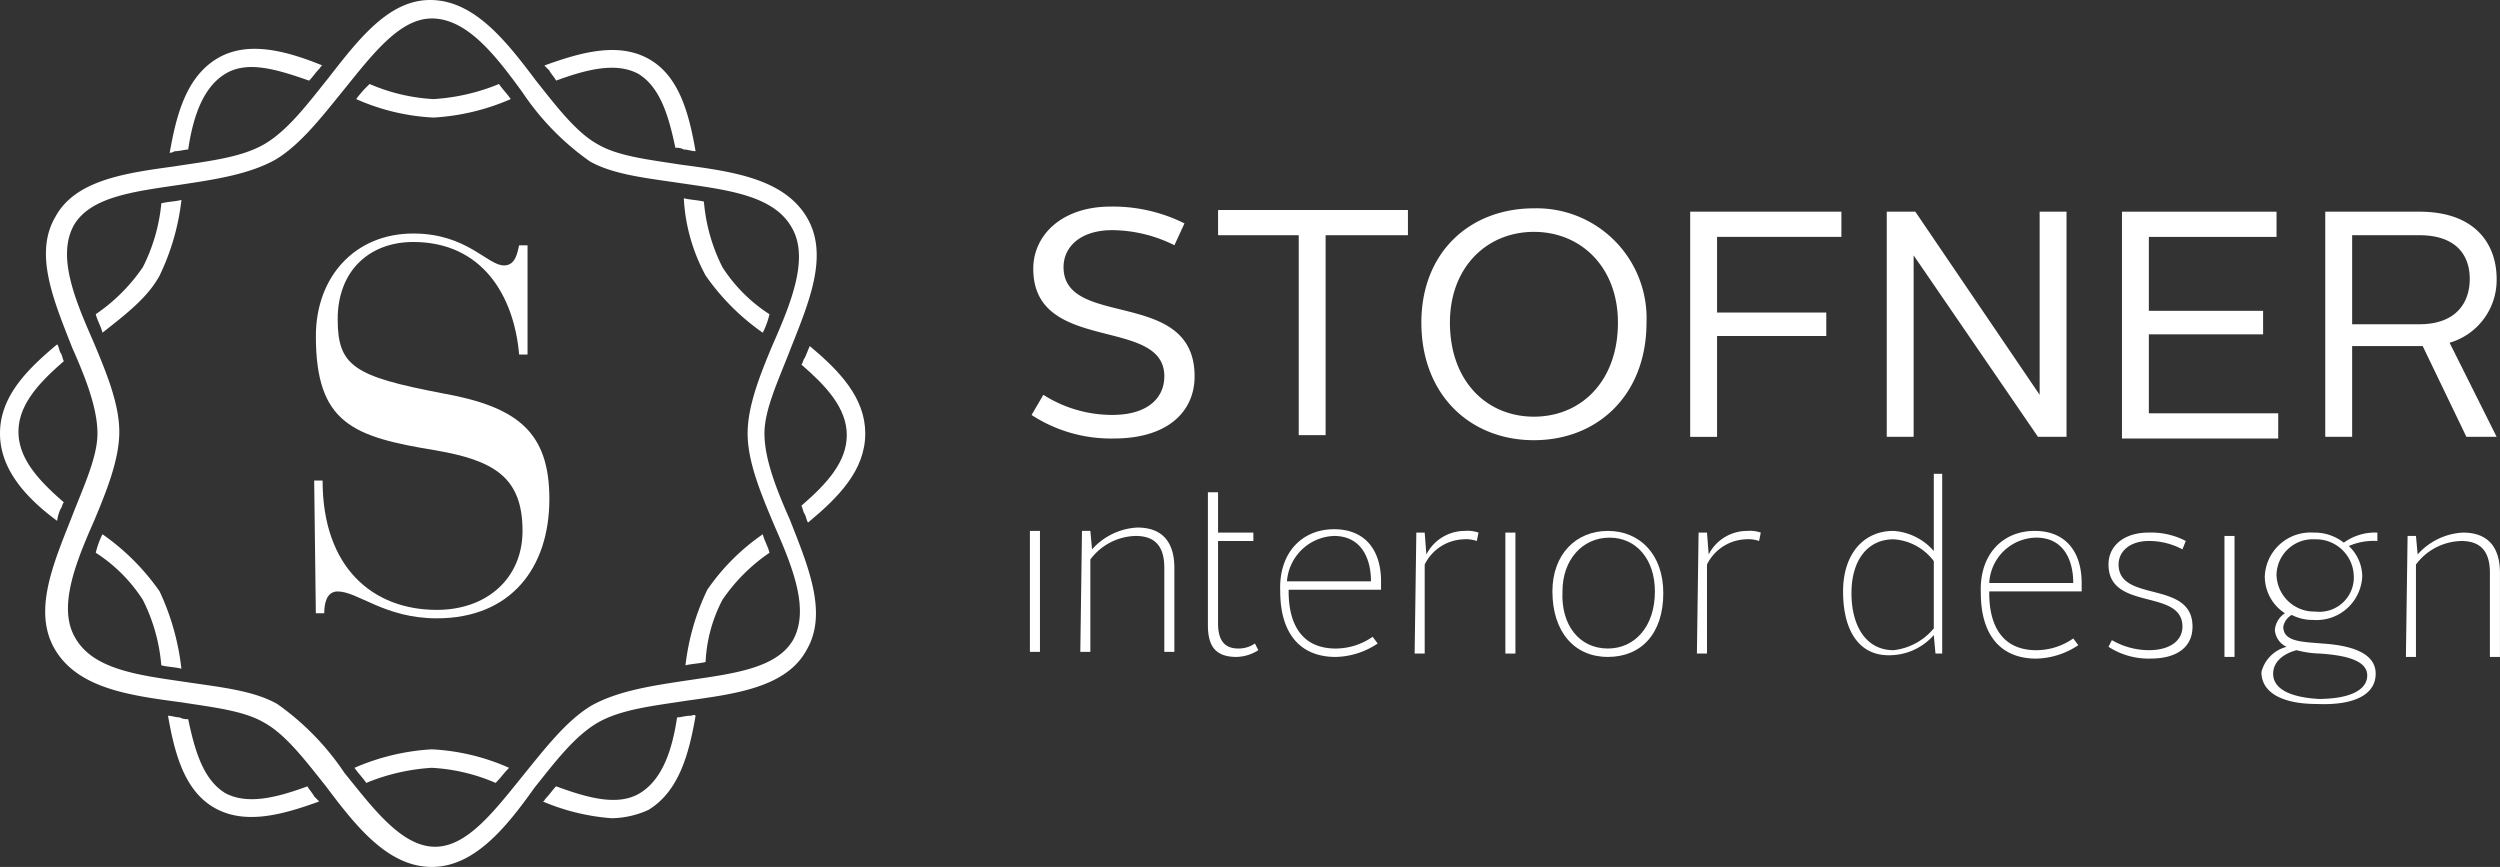 <svg id="Stofner-interior-design_logo" xmlns="http://www.w3.org/2000/svg" width="198.946" height="68.989" viewBox="0 0 198.946 68.989">
  <rect x="0" y="0" width="198.946" height="68.989" fill="#333333" stroke="none"/>
  <g id="Gruppe_287" data-name="Gruppe 287" transform="translate(81.958 37.703)">
    <path id="Pfad_220" data-name="Pfad 220" d="M61.3,32.4h.8v9.626h-.8Z" transform="translate(-61.3 -27.854)" fill="#fff"/>
    <path id="Pfad_221" data-name="Pfad 221" d="M64.434,32.467H65.1l.134,1.471a5.177,5.177,0,0,1,3.61-1.738c2.139,0,2.941,1.337,2.941,3.209v6.685h-.8V35.409c0-1.471-.535-2.54-2.273-2.54A4.629,4.629,0,0,0,65.1,34.74v7.354h-.8Z" transform="translate(-60.289 -27.922)" fill="#fff"/>
    <path id="Pfad_222" data-name="Pfad 222" d="M71.9,30.1h.8v3.209H75.51v.668H72.7v6.551c0,1.2.4,2.005,1.6,2.005a2.259,2.259,0,0,0,1.337-.4l.267.535a3.344,3.344,0,0,1-1.738.535c-1.738,0-2.273-.936-2.273-2.54V30.1Z" transform="translate(-57.728 -28.629)" fill="#fff"/>
    <path id="Pfad_223" data-name="Pfad 223" d="M80.48,32.3c2.54,0,3.744,1.738,3.744,4.145v.669H76.87v.134c0,2.808,1.2,4.546,3.744,4.546a5.136,5.136,0,0,0,2.941-.936l.4.535a6.2,6.2,0,0,1-3.342,1.07c-2.941,0-4.412-2.006-4.412-5.214C76.068,34.172,77.94,32.3,80.48,32.3Zm-3.744,4.145h6.685c0-1.872-.8-3.61-2.941-3.61A3.9,3.9,0,0,0,76.737,36.445Z" transform="translate(-56.28 -27.888)" fill="#fff"/>
    <path id="Pfad_224" data-name="Pfad 224" d="M84.334,32.534H85l.134,1.738A3.437,3.437,0,0,1,88.211,32.4a2.606,2.606,0,0,1,1.07.134l-.134.669a2.606,2.606,0,0,0-1.07-.134A3.588,3.588,0,0,0,85,35.074V42.16h-.8Z" transform="translate(-53.583 -27.854)" fill="#fff"/>
    <path id="Pfad_225" data-name="Pfad 225" d="M89.6,32.5h.8v9.626h-.8Z" transform="translate(-51.763 -27.82)" fill="#fff"/>
    <path id="Pfad_226" data-name="Pfad 226" d="M96.812,32.4c2.54,0,4.412,1.872,4.412,4.947,0,3.209-1.738,5.081-4.412,5.081S92.4,40.422,92.4,37.213C92.4,34.272,94.272,32.4,96.812,32.4Zm0,9.359c2.139,0,3.744-1.738,3.744-4.546,0-2.54-1.471-4.278-3.61-4.278S93.2,34.673,93.2,37.213C93.069,39.887,94.539,41.759,96.812,41.759Z" transform="translate(-50.819 -27.854)" fill="#fff"/>
    <path id="Pfad_227" data-name="Pfad 227" d="M101.134,32.534h.669l.134,1.738a3.437,3.437,0,0,1,3.075-1.872,2.606,2.606,0,0,1,1.07.134l-.134.668a2.607,2.607,0,0,0-1.07-.134,3.588,3.588,0,0,0-3.075,2.006V42.16H101Z" transform="translate(-47.921 -27.854)" fill="#fff"/>
    <path id="Pfad_228" data-name="Pfad 228" d="M109.7,38.359c0-2.941,1.6-4.813,4.011-4.813a4.661,4.661,0,0,1,3.209,1.6V29h.668V43.306h-.535l-.134-1.471a4.7,4.7,0,0,1-3.343,1.6C111.037,43.573,109.7,41.568,109.7,38.359Zm7.22,2.941V35.952a4.321,4.321,0,0,0-3.209-1.738c-2.006,0-3.343,1.6-3.343,4.278s1.2,4.546,3.343,4.546A4.841,4.841,0,0,0,116.92,41.3Z" transform="translate(-44.989 -29)" fill="#fff"/>
    <path id="Pfad_229" data-name="Pfad 229" d="M122.18,32.4c2.54,0,3.744,1.738,3.744,4.145v.668H118.57v.134c0,2.808,1.2,4.546,3.744,4.546a5.136,5.136,0,0,0,2.941-.936l.4.535a6.2,6.2,0,0,1-3.343,1.07c-2.941,0-4.412-2.006-4.412-5.214C117.768,34.272,119.64,32.4,122.18,32.4Zm-3.61,4.145h6.685c0-1.872-.8-3.61-2.941-3.61A3.8,3.8,0,0,0,118.57,36.545Z" transform="translate(-42.227 -27.854)" fill="#fff"/>
    <path id="Pfad_230" data-name="Pfad 230" d="M125.767,41.057a5.913,5.913,0,0,0,2.941.8c1.738,0,2.674-.8,2.674-1.872,0-3.075-5.883-1.2-5.883-4.947,0-1.471,1.2-2.54,3.209-2.54a5.98,5.98,0,0,1,2.941.668l-.267.669a5.653,5.653,0,0,0-2.674-.669c-1.471,0-2.407.8-2.407,1.872,0,3.075,5.883,1.2,5.883,4.947,0,1.6-1.2,2.54-3.342,2.54a5.843,5.843,0,0,1-3.342-.936Z" transform="translate(-39.665 -27.82)" fill="#fff"/>
    <path id="Pfad_231" data-name="Pfad 231" d="M132.4,32.7h.8v9.626h-.8Z" transform="translate(-37.339 -27.753)" fill="#fff"/>
    <path id="Pfad_232" data-name="Pfad 232" d="M136.605,41.592a1.61,1.61,0,0,1-.936-1.337,1.773,1.773,0,0,1,.8-1.337,3.489,3.489,0,0,1-1.6-2.941,3.639,3.639,0,0,1,3.877-3.476,3.733,3.733,0,0,1,2.407.8,4.243,4.243,0,0,1,2.674-.8v.668a4.933,4.933,0,0,0-2.273.4,3.348,3.348,0,0,1,1.07,2.407,3.639,3.639,0,0,1-3.877,3.476,3.7,3.7,0,0,1-1.738-.4,1.384,1.384,0,0,0-.669.936c0,1.2,1.471,1.2,3.075,1.337,2.139.134,4.278.668,4.278,2.407,0,1.6-1.6,2.54-4.68,2.407-2.808,0-4.412-.936-4.412-2.54A2.761,2.761,0,0,1,136.605,41.592Zm.8.267c-1.07.267-1.872.936-1.872,1.872,0,1.2,1.337,1.872,3.61,2.006,2.407,0,3.877-.668,3.877-1.872s-1.738-1.6-3.744-1.738A7.891,7.891,0,0,1,137.408,41.859Zm4.546-5.883a3,3,0,0,0-3.075-2.941,2.892,2.892,0,0,0-3.075,2.808,3,3,0,0,0,3.075,2.941A2.742,2.742,0,0,0,141.954,35.976Z" transform="translate(-36.598 -27.82)" fill="#fff"/>
    <path id="Pfad_233" data-name="Pfad 233" d="M143.334,32.767H144l.134,1.471a5.177,5.177,0,0,1,3.61-1.738c2.139,0,2.941,1.337,2.941,3.209v6.685h-.8V35.709c0-1.471-.535-2.54-2.273-2.54A4.629,4.629,0,0,0,144,35.04v7.354h-.8Z" transform="translate(-33.7 -27.82)" fill="#fff"/>
  </g>
  <g id="Gruppe_288" data-name="Gruppe 288" transform="translate(25.002 18.584)">
    <path id="Pfad_234" data-name="Pfad 234" d="M18.7,34.354h.669c0,6.952,4.011,10.295,9.092,10.295,4.011,0,6.819-2.54,6.819-6.284,0-4.278-2.273-5.615-6.952-6.418-6.551-1.07-9.493-2.139-9.493-9.092,0-4.68,3.075-8.156,7.755-8.156,4.278,0,5.883,2.54,7.22,2.54.936,0,1.07-1.07,1.2-1.6h.669v8.691h-.669c-.4-4.68-2.941-8.958-8.423-8.958-3.476,0-6.017,2.273-6.017,6.15,0,3.744,1.337,4.546,8.289,5.883,6.017,1.07,8.557,3.075,8.557,8.423,0,5.482-3.075,9.493-8.958,9.493-4.145,0-6.284-2.139-7.888-2.139-.936,0-1.07,1.07-1.07,1.738h-.668Z" transform="translate(-18.7 -14.7)" fill="#fff"/>
  </g>
  <g id="Gruppe_289" data-name="Gruppe 289" transform="translate(0 3.885)">
    <path id="Pfad_235" data-name="Pfad 235" d="M10.781,18.717A18.761,18.761,0,0,0,12.519,12.7c-.535.134-1.07.134-1.6.267a14.165,14.165,0,0,1-1.471,5.081A14.18,14.18,0,0,1,5.7,21.792c.134.535.4.936.535,1.471C8.107,21.792,9.845,20.455,10.781,18.717Z" transform="translate(1.921 -0.674)" fill="#fff"/>
    <path id="Pfad_236" data-name="Pfad 236" d="M10.781,37.146A18.278,18.278,0,0,0,6.235,32.6,6.517,6.517,0,0,0,5.7,34.071a12.417,12.417,0,0,1,3.744,3.744,14.119,14.119,0,0,1,1.471,5.214c.535.134,1.07.134,1.6.267A19.614,19.614,0,0,0,10.781,37.146Z" transform="translate(1.921 6.032)" fill="#fff"/>
    <path id="Pfad_237" data-name="Pfad 237" d="M42.438,18.75A18.278,18.278,0,0,0,46.984,23.3a6.517,6.517,0,0,0,.535-1.471,12.417,12.417,0,0,1-3.744-3.744A14.118,14.118,0,0,1,42.3,12.867c-.535-.134-1.07-.134-1.6-.267A14.42,14.42,0,0,0,42.438,18.75Z" transform="translate(13.716 -0.708)" fill="#fff"/>
    <path id="Pfad_238" data-name="Pfad 238" d="M33.4,46.871A17.223,17.223,0,0,0,27.25,45.4a17.909,17.909,0,0,0-6.15,1.471c.267.4.668.8.936,1.2a16.2,16.2,0,0,1,5.214-1.2,14.755,14.755,0,0,1,5.081,1.2c.4-.4.669-.8,1.07-1.2Z" transform="translate(7.111 10.346)" fill="#fff"/>
    <path id="Pfad_239" data-name="Pfad 239" d="M21.2,7a17.223,17.223,0,0,0,6.15,1.471A17.909,17.909,0,0,0,33.5,7c-.267-.4-.669-.8-.936-1.2A16.2,16.2,0,0,1,27.35,7,14.756,14.756,0,0,1,22.27,5.8,8.65,8.65,0,0,0,21.2,7Z" transform="translate(7.144 -3)" fill="#fff"/>
    <path id="Pfad_240" data-name="Pfad 240" d="M43.741,37.814a14.18,14.18,0,0,1,3.744-3.744c-.134-.535-.4-.936-.535-1.471a17.222,17.222,0,0,0-4.412,4.412A18.761,18.761,0,0,0,40.8,43.029c.535-.134,1.07-.134,1.6-.267A11.8,11.8,0,0,1,43.741,37.814Z" transform="translate(13.75 6.032)" fill="#fff"/>
    <path id="Pfad_241" data-name="Pfad 241" d="M44.066,43.415c-.4,0-.8.134-1.07.134-.4,2.674-1.2,4.947-2.941,6.017s-4.145.4-6.685-.535c-.267.267-.535.668-.8.936-.134.134-.134.267-.267.267a17.269,17.269,0,0,0,5.482,1.337,7.286,7.286,0,0,0,2.941-.668c2.407-1.471,3.209-4.412,3.744-7.487C44.333,43.281,44.2,43.415,44.066,43.415Z" transform="translate(10.885 9.657)" fill="#fff"/>
    <path id="Pfad_242" data-name="Pfad 242" d="M21.632,49.818c-.134-.267-.4-.535-.535-.8-2.54.936-4.813,1.471-6.551.535-1.738-1.07-2.407-3.343-2.941-5.883a1.205,1.205,0,0,1-.669-.134c-.267,0-.669-.134-.936-.134.535,3.075,1.337,6.017,3.744,7.354s5.348.535,8.289-.535Z" transform="translate(3.37 9.672)" fill="#fff"/>
    <path id="Pfad_243" data-name="Pfad 243" d="M32.8,5.412c.134.267.4.535.535.8,2.54-.936,4.813-1.471,6.551-.535,1.738,1.07,2.407,3.343,2.941,5.883a1.205,1.205,0,0,1,.669.134c.267,0,.668.134.936.134C43.9,8.755,43.1,5.814,40.689,4.477s-5.348-.535-8.289.535Z" transform="translate(10.919 -3.682)" fill="#fff"/>
    <path id="Pfad_244" data-name="Pfad 244" d="M48.368,21.4c-.134.267-.267.668-.4.936-.134.134-.134.4-.267.535,2.006,1.738,3.61,3.476,3.61,5.615s-1.6,3.877-3.61,5.615c.134.267.134.535.267.668.134.267.134.535.267.668,2.407-2.005,4.546-4.145,4.546-7.086C52.781,25.545,50.775,23.406,48.368,21.4Z" transform="translate(16.075 2.257)" fill="#fff"/>
    <path id="Pfad_245" data-name="Pfad 245" d="M4.813,34.4c.134-.134.134-.4.267-.535-2.006-1.738-3.61-3.476-3.61-5.615s1.6-3.877,3.61-5.615c-.134-.267-.134-.535-.267-.669-.134-.267-.134-.535-.267-.669C2.139,23.306,0,25.445,0,28.386c0,2.808,2.006,5.081,4.546,6.952A3.4,3.4,0,0,1,4.813,34.4Z" transform="translate(0 2.224)" fill="#fff"/>
    <path id="Pfad_246" data-name="Pfad 246" d="M10.5,11.854c.4,0,.8-.134,1.07-.134.4-2.674,1.2-4.947,2.941-6.017s4.011-.4,6.685.535c.267-.267.535-.668.8-.936.134-.134.134-.267.267-.267-2.941-1.2-6.017-2.006-8.423-.535S10.635,8.912,10.1,11.988A1.035,1.035,0,0,0,10.5,11.854Z" transform="translate(3.404 -3.706)" fill="#fff"/>
  </g>
  <g id="Gruppe_290" data-name="Gruppe 290" transform="translate(82.092 16.445)">
    <path id="Pfad_247" data-name="Pfad 247" d="M62.336,28.074a10.193,10.193,0,0,0,5.482,1.6c2.808,0,4.145-1.337,4.145-3.075,0-4.813-10.429-1.738-10.429-8.557,0-2.674,2.273-4.947,6.15-4.947a12.747,12.747,0,0,1,5.883,1.337l-.8,1.738a11.249,11.249,0,0,0-4.947-1.2c-2.54,0-3.877,1.337-3.877,2.941,0,4.947,10.429,1.6,10.429,8.691,0,2.808-2.139,4.947-6.418,4.947A11.543,11.543,0,0,1,61.4,29.679Z" transform="translate(-61.4 -13.1)" fill="#fff"/>
    <path id="Pfad_248" data-name="Pfad 248" d="M78.918,15.306H72.5V13.3H87.608v2.006H81.057v15.91H78.918Z" transform="translate(-57.659 -13.033)" fill="#fff"/>
    <path id="Pfad_249" data-name="Pfad 249" d="M93.558,13.2a8.745,8.745,0,0,1,8.958,9.092c0,5.749-3.877,9.359-8.958,9.359S84.6,28.041,84.6,22.292C84.6,16.676,88.477,13.2,93.558,13.2Zm0,16.579c3.744,0,6.685-2.808,6.685-7.487,0-4.412-2.941-7.22-6.685-7.22s-6.685,2.808-6.685,7.22C86.873,26.971,89.814,29.779,93.558,29.779Z" transform="translate(-53.582 -13.066)" fill="#fff"/>
    <path id="Pfad_250" data-name="Pfad 250" d="M100.6,13.4h12.033v2.006h-9.894v6.017h8.691v1.872h-8.691v8.022H100.6Z" transform="translate(-48.19 -12.999)" fill="#fff"/>
    <path id="Pfad_251" data-name="Pfad 251" d="M112.434,13.4h2.139l9.894,14.573V13.4h2.139V31.316h-2.273l-9.894-14.44v14.44H112.3V13.4Z" transform="translate(-44.247 -12.999)" fill="#fff"/>
    <path id="Pfad_252" data-name="Pfad 252" d="M126.3,13.4h12.3v2.006H128.439v5.883h9.092V23.16h-9.092v6.284h10.295V31.45H126.3V13.4Z" transform="translate(-39.529 -12.999)" fill="#fff"/>
    <path id="Pfad_253" data-name="Pfad 253" d="M138.4,13.4h7.487c4.546,0,6.15,2.674,6.15,5.348a5.2,5.2,0,0,1-3.744,5.081l3.744,7.487h-2.407l-3.476-7.22h-5.615v7.22H138.4Zm7.487,8.958c2.941,0,4.011-1.738,4.011-3.61s-1.07-3.476-4.011-3.476h-5.348v7.086Z" transform="translate(-35.451 -12.999)" fill="#fff"/>
  </g>
  <g id="Gruppe_291" data-name="Gruppe 291" transform="translate(3.597 0)">
    <path id="Pfad_254" data-name="Pfad 254" d="M33.454,69.789h0c-3.476,0-6.017-3.209-8.423-6.418-1.6-2.006-3.209-4.145-4.947-5.081-1.6-.936-4.011-1.2-6.551-1.6-4.011-.535-8.156-1.07-10.028-4.145s-.134-6.952,1.337-10.7c.936-2.407,2.006-4.68,2.006-6.551,0-2.006-.936-4.412-2.006-6.819-1.471-3.744-3.075-7.487-1.337-10.429,1.6-2.941,5.615-3.476,9.493-4.011,2.54-.4,5.214-.669,7.086-1.738s3.476-3.209,5.081-5.214C27.572,4.009,29.978.8,33.321.8h0c3.476,0,6.017,3.209,8.423,6.418,1.6,2.006,3.209,4.145,4.947,5.081,1.6.936,4.011,1.2,6.551,1.6,4.011.535,8.156,1.07,10.028,4.145h0c1.872,3.075.134,6.952-1.337,10.7-.936,2.407-2.006,4.68-2.006,6.551,0,2.006.936,4.412,2.006,6.819C63.4,45.857,65.008,49.6,63.27,52.542c-1.6,2.941-5.615,3.476-9.493,4.011-2.54.4-5.214.668-7.086,1.738S43.215,61.5,41.61,63.505C39.337,66.714,36.8,69.789,33.454,69.789Zm0-67.519c-2.54,0-4.68,2.808-6.952,5.615C24.764,10.025,23.026,12.3,21.02,13.5c-2.139,1.2-4.947,1.6-7.621,2.006-3.61.535-7.086.936-8.423,3.209-1.337,2.407,0,5.749,1.471,9.092,1.07,2.54,2.139,5.081,2.139,7.354,0,2.139-.936,4.546-2.005,7.086C5.11,45.59,3.639,49.2,5.11,51.606c1.471,2.54,5.214,2.941,8.824,3.476,2.674.4,5.348.669,7.22,1.738A20.93,20.93,0,0,1,26.5,62.3c2.273,2.808,4.546,5.883,7.22,5.883h0c2.54,0,4.68-2.808,6.952-5.615,1.738-2.139,3.476-4.412,5.482-5.615,2.139-1.2,4.947-1.6,7.621-2.005,3.61-.535,7.086-.936,8.423-3.209,1.337-2.407,0-5.749-1.471-9.092-1.07-2.54-2.139-5.081-2.139-7.354,0-2.139.936-4.546,2.006-7.086,1.471-3.343,2.941-6.952,1.471-9.359h0c-1.471-2.54-5.214-2.941-8.824-3.476-2.674-.4-5.348-.669-7.22-1.738a20.93,20.93,0,0,1-5.348-5.482c-2.139-2.941-4.412-5.883-7.22-5.883Z" transform="translate(-2.69 -0.8)" fill="#fff"/>
  </g>
</svg>
